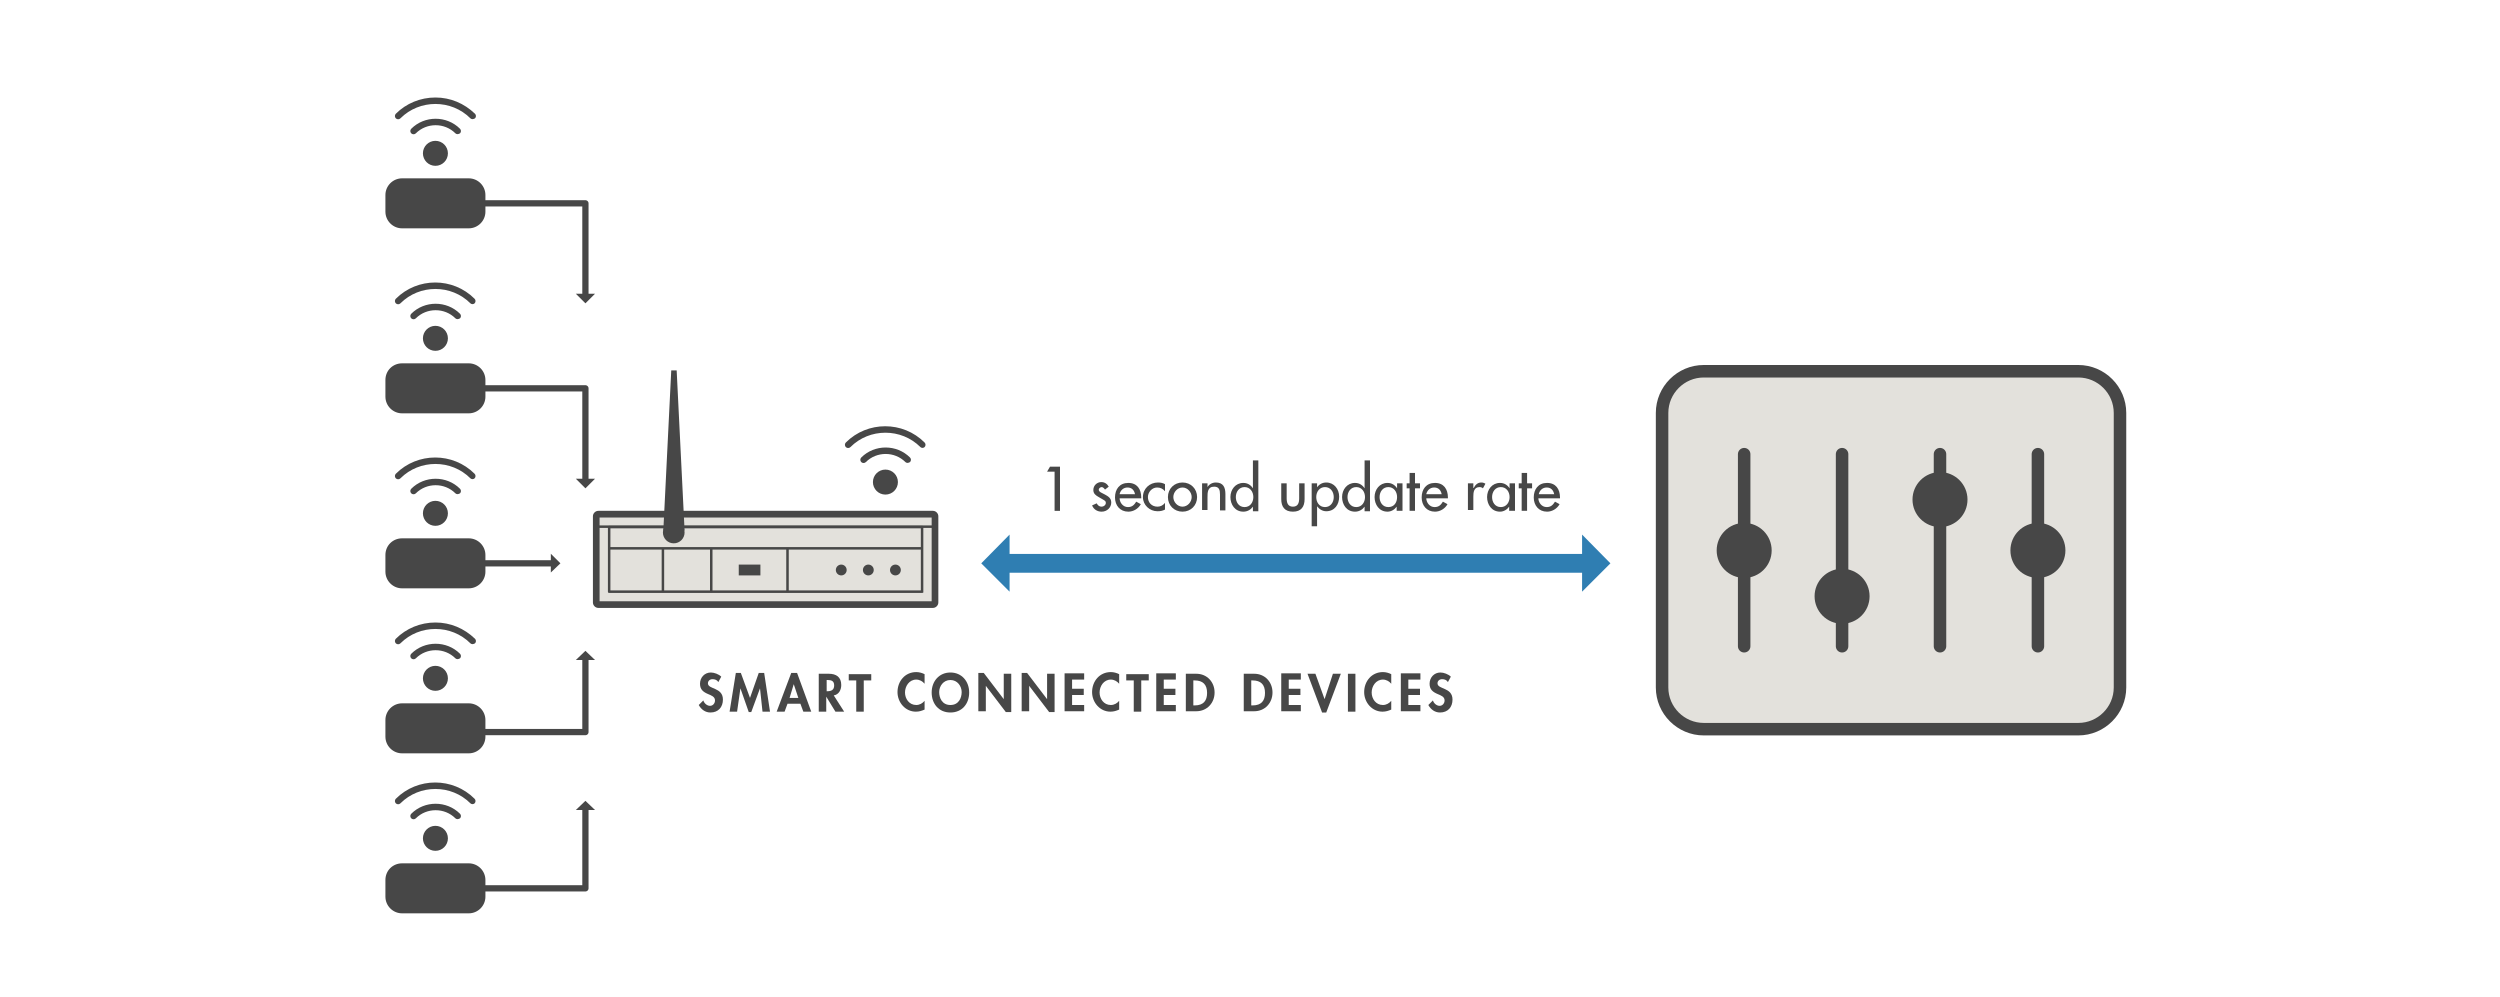 <?xml version="1.0" encoding="utf-8"?>
<!-- Generator: Adobe Illustrator 22.0.1, SVG Export Plug-In . SVG Version: 6.00 Build 0)  -->
<svg version="1.1" xmlns="http://www.w3.org/2000/svg" xmlns:xlink="http://www.w3.org/1999/xlink" x="0px" y="0px" width="600px"
	 height="239.3px" viewBox="0 0 600 239.3" style="enable-background:new 0 0 600 239.3;" xml:space="preserve">
<style type="text/css">
	.st0{fill:none;stroke:#2F7EB2;stroke-width:4.5;stroke-linecap:round;stroke-linejoin:round;}
	.st1{fill:#2F7EB2;}
	.st2{fill:#E3E1DC;}
	.st3{fill:#474747;}
	.st4{fill:none;stroke:#474747;stroke-width:1.5;stroke-linejoin:round;}
	.st5{fill:none;stroke:#474747;stroke-width:1.5;stroke-miterlimit:10;}
	.st6{fill:#D78825;}
	.st7{fill:#2E7EB2;}
	.st8{fill:none;stroke:#474747;stroke-width:3;stroke-linejoin:round;stroke-miterlimit:10;}
	.st9{fill:#FFFFFF;stroke:#474747;stroke-width:3;stroke-linejoin:round;stroke-miterlimit:10;}
	.st10{fill:#E3E1DC;stroke:#474747;stroke-width:0.75;stroke-linejoin:round;stroke-miterlimit:10;}
	.st11{fill:#FFFFFF;stroke:#474747;stroke-width:0.75;stroke-linejoin:round;stroke-miterlimit:10;}
	.st12{fill:none;stroke:#474747;stroke-width:3;stroke-miterlimit:10;}
	.st13{fill:#236092;}
	.st14{fill:none;stroke:#474747;stroke-width:3;stroke-linecap:round;stroke-miterlimit:10;}
	.st15{fill:none;}
	.st16{fill:#FFFFFF;}
	.st17{fill:none;stroke:#E3E1DC;stroke-width:3;stroke-linecap:round;stroke-miterlimit:10;}
	.st18{fill:none;stroke:#0076A8;stroke-width:0.75;stroke-miterlimit:10;}
</style>
<g id="Layer_1">
</g>
<g id="Layer_2">
</g>
<g id="Layer_3">
	<g>
		<g>
			<line class="st0" x1="241.4" y1="135.2" x2="380.6" y2="135.2"/>
			<g>
				<polygon class="st1" points="242.3,128.3 242.3,142 235.5,135.2 				"/>
			</g>
			<g>
				<polygon class="st1" points="379.7,128.3 379.7,142 386.5,135.2 				"/>
			</g>
		</g>
	</g>
	<g>
		<g>
			<polyline class="st4" points="140.5,115.2 140.5,93.2 114.3,93.2 			"/>
			<g>
				<polygon class="st3" points="138.2,114.9 142.8,114.9 140.5,117.2 				"/>
			</g>
		</g>
	</g>
	<g>
		<path class="st3" d="M172.4,163.7c-0.3-0.5-0.8-0.7-1.4-0.7c-0.6,0-1.1,0.4-1.1,1c0,1.5,3.6,0.9,3.6,3.9c0,1.8-1.1,3.1-3,3.1
			c-1.2,0-2.2-0.7-2.8-1.8l1.1-1.1c0.2,0.7,0.9,1.3,1.6,1.3c0.7,0,1.2-0.6,1.2-1.3c0-0.9-0.9-1.2-1.6-1.5c-1.2-0.5-2-1.1-2-2.5
			c0-1.5,1.1-2.7,2.6-2.7c0.8,0,1.9,0.4,2.5,1L172.4,163.7z"/>
		<path class="st3" d="M182.4,165.2L182.4,165.2l-2.1,5.7h-0.6l-2-5.7h0l-0.8,5.6h-1.8l1.5-9.3h1.2l2.2,6l2.1-6h1.3l1.4,9.3h-1.8
			L182.4,165.2z"/>
		<path class="st3" d="M189,168.9l-0.7,1.9h-1.9l3.5-9.3h1.4l3.4,9.3h-1.9l-0.7-1.9H189z M190.5,164.2L190.5,164.2l-1,3.3h2.1
			L190.5,164.2z"/>
		<path class="st3" d="M202.6,170.8h-2.1l-2.2-3.6h0v3.6h-1.8v-9.1h2.4c1.8,0,3,0.8,3,2.7c0,1.2-0.6,2.3-1.8,2.5L202.6,170.8z
			 M198.3,165.9h0.2c1,0,1.7-0.3,1.7-1.4c0-1.1-0.7-1.3-1.6-1.3h-0.2V165.9z"/>
		<path class="st3" d="M207.3,170.8h-1.8v-7.5h-1.8v-1.5h5.4v1.5h-1.8V170.8z"/>
		<path class="st3" d="M221.9,164.1c-0.5-0.6-1.2-1-2-1c-1.7,0-2.7,1.6-2.7,3.1c0,1.5,1,3,2.7,3c0.8,0,1.5-0.4,2-1v2.1
			c-0.7,0.3-1.3,0.5-2.1,0.5c-2.5,0-4.4-2.2-4.4-4.7c0-2.6,1.8-4.8,4.5-4.8c0.7,0,1.4,0.2,2,0.5V164.1z"/>
		<path class="st3" d="M228.1,171c-2.8,0-4.5-2.1-4.5-4.8c0-2.7,1.8-4.8,4.5-4.8c2.7,0,4.5,2.1,4.5,4.8
			C232.6,168.9,230.9,171,228.1,171z M228.1,163.2c-1.7,0-2.7,1.5-2.7,2.9c0,1.4,0.7,3.1,2.7,3.1c2,0,2.7-1.7,2.7-3.1
			C230.8,164.7,229.8,163.2,228.1,163.2z"/>
		<path class="st3" d="M234.8,161.5h1.3l4.8,6.3h0v-6.1h1.8v9.2h-1.3l-4.8-6.3h0v6.1h-1.8V161.5z"/>
		<path class="st3" d="M245.2,161.5h1.3l4.8,6.3h0v-6.1h1.8v9.2h-1.3l-4.8-6.3h0v6.1h-1.8V161.5z"/>
		<path class="st3" d="M257.3,163.3v2h2.8v1.5h-2.8v2.4h2.9v1.5h-4.7v-9.1h4.7v1.5H257.3z"/>
		<path class="st3" d="M268.6,164.1c-0.5-0.6-1.2-1-2-1c-1.7,0-2.7,1.6-2.7,3.1c0,1.5,1,3,2.7,3c0.8,0,1.5-0.4,2-1v2.1
			c-0.7,0.3-1.3,0.5-2.1,0.5c-2.5,0-4.4-2.2-4.4-4.7c0-2.6,1.8-4.8,4.5-4.8c0.7,0,1.4,0.2,2,0.5V164.1z"/>
		<path class="st3" d="M273.9,170.8h-1.8v-7.5h-1.8v-1.5h5.4v1.5h-1.8V170.8z"/>
		<path class="st3" d="M279.3,163.3v2h2.8v1.5h-2.8v2.4h2.9v1.5h-4.7v-9.1h4.7v1.5H279.3z"/>
		<path class="st3" d="M284.6,161.7h2.5c2.6,0,4.4,2,4.4,4.5c0,2.5-1.8,4.5-4.4,4.5h-2.5V161.7z M286.4,169.3h0.3c2.2,0,3-1.2,3-3
			c0-2-1-3-3-3h-0.3V169.3z"/>
		<path class="st3" d="M298.5,161.7h2.5c2.6,0,4.4,2,4.4,4.5c0,2.5-1.8,4.5-4.4,4.5h-2.5V161.7z M300.3,169.3h0.3c2.2,0,3-1.2,3-3
			c0-2-1-3-3-3h-0.3V169.3z"/>
		<path class="st3" d="M309.3,163.3v2h2.8v1.5h-2.8v2.4h2.9v1.5h-4.7v-9.1h4.7v1.5H309.3z"/>
		<path class="st3" d="M317.9,167.8L317.9,167.8l2-6.1h1.9l-3.5,9.3h-1l-3.5-9.3h1.9L317.9,167.8z"/>
		<path class="st3" d="M325.3,170.8h-1.8v-9.1h1.8V170.8z"/>
		<path class="st3" d="M333.9,164.1c-0.5-0.6-1.2-1-2-1c-1.7,0-2.7,1.6-2.7,3.1c0,1.5,1,3,2.7,3c0.8,0,1.5-0.4,2-1v2.1
			c-0.7,0.3-1.3,0.5-2.1,0.5c-2.5,0-4.4-2.2-4.4-4.7c0-2.6,1.8-4.8,4.5-4.8c0.7,0,1.4,0.2,2,0.5V164.1z"/>
		<path class="st3" d="M338,163.3v2h2.8v1.5H338v2.4h2.9v1.5h-4.7v-9.1h4.7v1.5H338z"/>
		<path class="st3" d="M347.5,163.7c-0.3-0.5-0.8-0.7-1.4-0.7c-0.6,0-1.1,0.4-1.1,1c0,1.5,3.6,0.9,3.6,3.9c0,1.8-1.1,3.1-3,3.1
			c-1.2,0-2.2-0.7-2.8-1.8l1.1-1.1c0.2,0.7,0.9,1.3,1.6,1.3c0.7,0,1.2-0.6,1.2-1.3c0-0.9-0.9-1.2-1.6-1.5c-1.2-0.5-2-1.1-2-2.5
			c0-1.5,1.1-2.7,2.6-2.7c0.8,0,1.9,0.4,2.5,1L347.5,163.7z"/>
	</g>
	<g>
		<circle class="st3" cx="212.5" cy="115.7" r="3"/>
		<g>
			<path class="st3" d="M217.8,111.1c-0.2,0-0.4-0.1-0.5-0.2c-2.6-2.6-6.9-2.6-9.5,0c-0.3,0.3-0.8,0.3-1.1,0s-0.3-0.8,0-1.1
				c3.2-3.2,8.5-3.2,11.7,0c0.3,0.3,0.3,0.8,0,1.1C218.2,111,218,111.1,217.8,111.1z"/>
		</g>
		<g>
			<path class="st3" d="M221.4,107.5c-0.2,0-0.4-0.1-0.5-0.2c-4.6-4.6-12.2-4.6-16.8,0c-0.3,0.3-0.8,0.3-1.1,0s-0.3-0.8,0-1.1
				c5.2-5.2,13.7-5.2,18.9,0c0.3,0.3,0.3,0.8,0,1.1C221.8,107.4,221.6,107.5,221.4,107.5z"/>
		</g>
	</g>
	<circle class="st3" cx="104.5" cy="123.2" r="3"/>
	<g>
		<path class="st3" d="M109.8,118.6c-0.2,0-0.4-0.1-0.5-0.2c-2.6-2.6-6.9-2.6-9.5,0c-0.3,0.3-0.8,0.3-1.1,0s-0.3-0.8,0-1.1
			c3.2-3.2,8.5-3.2,11.7,0c0.3,0.3,0.3,0.8,0,1.1C110.2,118.5,110,118.6,109.8,118.6z"/>
	</g>
	<g>
		<path class="st3" d="M113.4,115c-0.2,0-0.4-0.1-0.5-0.2c-4.6-4.6-12.2-4.6-16.8,0c-0.3,0.3-0.8,0.3-1.1,0s-0.3-0.8,0-1.1
			c5.2-5.2,13.7-5.2,18.9,0c0.3,0.3,0.3,0.8,0,1.1C113.8,114.9,113.6,115,113.4,115z"/>
	</g>
	<path class="st3" d="M96.5,87.2h16c2.2,0,4,1.8,4,4v4c0,2.2-1.8,4-4,4h-16c-2.2,0-4-1.8-4-4v-4C92.5,88.9,94.3,87.2,96.5,87.2z"/>
	<circle class="st3" cx="104.5" cy="81.2" r="3"/>
	<g>
		<path class="st3" d="M109.8,76.6c-0.2,0-0.4-0.1-0.5-0.2c-2.6-2.6-6.9-2.6-9.5,0c-0.3,0.3-0.8,0.3-1.1,0s-0.3-0.8,0-1.1
			c3.2-3.2,8.5-3.2,11.7,0c0.3,0.3,0.3,0.8,0,1.1C110.2,76.5,110,76.6,109.8,76.6z"/>
	</g>
	<g>
		<path class="st3" d="M113.4,73c-0.2,0-0.4-0.1-0.5-0.2c-4.6-4.6-12.2-4.6-16.8,0c-0.3,0.3-0.8,0.3-1.1,0s-0.3-0.8,0-1.1
			c5.2-5.2,13.7-5.2,18.9,0c0.3,0.3,0.3,0.8,0,1.1C113.8,72.9,113.6,73,113.4,73z"/>
	</g>
	<circle class="st3" cx="104.5" cy="162.8" r="3"/>
	<g>
		<path class="st3" d="M109.8,158.2c-0.2,0-0.4-0.1-0.5-0.2c-2.6-2.6-6.9-2.6-9.5,0c-0.3,0.3-0.8,0.3-1.1,0s-0.3-0.8,0-1.1
			c3.2-3.2,8.5-3.2,11.7,0c0.3,0.3,0.3,0.8,0,1.1C110.2,158.1,110,158.2,109.8,158.2z"/>
	</g>
	<g>
		<path class="st3" d="M113.4,154.6c-0.2,0-0.4-0.1-0.5-0.2c-4.6-4.6-12.2-4.6-16.8,0c-0.3,0.3-0.8,0.3-1.1,0s-0.3-0.8,0-1.1
			c2.5-2.5,5.9-3.9,9.5-3.9s6.9,1.4,9.5,3.9c0.3,0.3,0.3,0.8,0,1.1C113.8,154.5,113.6,154.6,113.4,154.6z"/>
	</g>
	<circle class="st3" cx="104.5" cy="201.2" r="3"/>
	<g>
		<path class="st3" d="M109.8,196.6c-0.2,0-0.4-0.1-0.5-0.2c-2.6-2.6-6.9-2.6-9.5,0c-0.3,0.3-0.8,0.3-1.1,0s-0.3-0.8,0-1.1
			c3.2-3.2,8.5-3.2,11.7,0c0.3,0.3,0.3,0.8,0,1.1C110.2,196.5,110,196.6,109.8,196.6z"/>
	</g>
	<g>
		<path class="st3" d="M113.4,193c-0.2,0-0.4-0.1-0.5-0.2c-4.6-4.6-12.2-4.6-16.8,0c-0.3,0.3-0.8,0.3-1.1,0s-0.3-0.8,0-1.1
			c5.2-5.2,13.7-5.2,18.9,0c0.3,0.3,0.3,0.8,0,1.1C113.8,192.9,113.6,193,113.4,193z"/>
	</g>
	<g>
		<g>
			<line class="st5" x1="115" y1="135.2" x2="132.5" y2="135.2"/>
			<g>
				<polygon class="st3" points="132.2,132.9 132.2,137.4 134.5,135.2 				"/>
			</g>
		</g>
	</g>
	<g>
		<g>
			<polyline class="st4" points="114.3,175.7 140.5,175.7 140.5,158.1 			"/>
			<g>
				<polygon class="st3" points="138.2,158.4 142.8,158.4 140.5,156.2 				"/>
			</g>
		</g>
	</g>
	<g>
		<g>
			<polyline class="st4" points="114.3,213.2 140.5,213.2 140.5,194.1 			"/>
			<g>
				<polygon class="st3" points="138.2,194.4 142.8,194.4 140.5,192.2 				"/>
			</g>
		</g>
	</g>
	<g>
		<g>
			<polyline class="st4" points="114.3,48.8 140.5,48.8 140.5,70.8 			"/>
			<g>
				<polygon class="st3" points="142.8,70.5 138.2,70.5 140.5,72.8 				"/>
			</g>
		</g>
	</g>
	<path class="st3" d="M96.5,42.8h16c2.2,0,4,1.8,4,4v4c0,2.2-1.8,4-4,4h-16c-2.2,0-4-1.8-4-4v-4C92.5,44.6,94.3,42.8,96.5,42.8z"/>
	<circle class="st3" cx="104.5" cy="36.8" r="3"/>
	<g>
		<path class="st3" d="M109.8,32.2c-0.2,0-0.4-0.1-0.5-0.2c-2.6-2.6-6.9-2.6-9.5,0c-0.3,0.3-0.8,0.3-1.1,0s-0.3-0.8,0-1.1
			c3.2-3.2,8.5-3.2,11.7,0c0.3,0.3,0.3,0.8,0,1.1C110.2,32.1,110,32.2,109.8,32.2z"/>
	</g>
	<g>
		<path class="st3" d="M113.4,28.6c-0.2,0-0.4-0.1-0.5-0.2c-4.6-4.6-12.2-4.6-16.8,0c-0.3,0.3-0.8,0.3-1.1,0s-0.3-0.8,0-1.1
			c2.5-2.5,5.9-3.9,9.5-3.9s6.9,1.4,9.5,3.9c0.3,0.3,0.3,0.8,0,1.1C113.8,28.5,113.6,28.6,113.4,28.6z"/>
	</g>
	<path class="st3" d="M96.5,207.2h16c2.2,0,4,1.8,4,4v4c0,2.2-1.8,4-4,4h-16c-2.2,0-4-1.8-4-4v-4C92.5,208.9,94.3,207.2,96.5,207.2z
		"/>
	<path class="st3" d="M96.5,168.8h16c2.2,0,4,1.8,4,4v4c0,2.2-1.8,4-4,4h-16c-2.2,0-4-1.8-4-4v-4C92.5,170.6,94.3,168.8,96.5,168.8z
		"/>
	<path class="st3" d="M96.5,129.2h16c2.2,0,4,1.8,4,4v4c0,2.2-1.8,4-4,4h-16c-2.2,0-4-1.8-4-4v-4C92.5,130.9,94.3,129.2,96.5,129.2z
		"/>
	<g>
		<g>
			<path class="st3" d="M223.9,145.9h-80.3c-0.7,0-1.3-0.6-1.3-1.3v-20.7c0-0.7,0.6-1.3,1.3-1.3h80.3c0.7,0,1.3,0.6,1.3,1.3v20.7
				C225.2,145.3,224.6,145.9,223.9,145.9z M144.9,143.3h77.7v-18.1h-77.7V143.3z"/>
		</g>
		<g>
			<g>
				<rect x="143.6" y="123.9" class="st2" width="80.3" height="20.7"/>
			</g>
			<g>
				<path class="st3" d="M223.9,144.9h-80.3c-0.2,0-0.3-0.1-0.3-0.3v-20.7c0-0.2,0.1-0.3,0.3-0.3h80.3c0.2,0,0.3,0.1,0.3,0.3v20.7
					C224.2,144.8,224.1,144.9,223.9,144.9z M143.9,144.3h79.7v-20.1h-79.7V144.3z"/>
			</g>
		</g>
		<g>
			<rect x="143.6" y="126.1" class="st3" width="80.3" height="0.6"/>
		</g>
		<g>
			<path class="st3" d="M221.3,142.3h-75.1c-0.2,0-0.3-0.1-0.3-0.3v-15.5c0-0.2,0.1-0.3,0.3-0.3h75.1c0.2,0,0.3,0.1,0.3,0.3V142
				C221.7,142.2,221.5,142.3,221.3,142.3z M146.5,141.7H221v-14.9h-74.5V141.7z"/>
		</g>
		<g>
			<rect x="146.2" y="131.3" class="st3" width="75.1" height="0.6"/>
		</g>
		<g>
			<rect x="158.8" y="131.7" class="st3" width="0.6" height="10.4"/>
		</g>
		<g>
			<rect x="170.4" y="131.7" class="st3" width="0.6" height="10.4"/>
		</g>
		<g>
			<rect x="188.7" y="131.7" class="st3" width="0.6" height="10.4"/>
		</g>
		<g>
			<rect x="177.3" y="135.5" class="st3" width="5.2" height="2.6"/>
		</g>
		<g>
			<circle class="st3" cx="161.7" cy="127.8" r="2.6"/>
		</g>
		<g>
			<polygon class="st3" points="159.2,127.3 161.1,88.9 162.4,88.9 164.3,127.3 			"/>
		</g>
		<g>
			<g>
				<circle class="st3" cx="208.4" cy="136.8" r="1.3"/>
			</g>
			<g>
				<circle class="st3" cx="214.9" cy="136.8" r="1.3"/>
			</g>
			<g>
				<circle class="st3" cx="201.9" cy="136.8" r="1.3"/>
			</g>
		</g>
	</g>
	<g>
		<path class="st3" d="M251.3,113.2l0.7-1.2h2.4v10.6h-1.3v-9.4H251.3z"/>
		<path class="st3" d="M265.2,117.5c-0.2-0.3-0.5-0.6-0.8-0.6c-0.3,0-0.7,0.3-0.7,0.6c0,0.6,0.8,0.8,1.5,1.2s1.5,0.8,1.5,1.9
			c0,1.2-1,2.2-2.3,2.2c-1,0-1.9-0.5-2.3-1.5l1.1-0.5c0.3,0.5,0.6,0.8,1.2,0.8c0.5,0,1-0.4,1-0.9c0-0.4-0.2-0.5-0.5-0.7l-1.2-0.7
			c-0.7-0.4-1.3-0.8-1.3-1.7c0-1.1,0.9-1.9,1.9-1.9c0.8,0,1.4,0.4,1.8,1.1L265.2,117.5z"/>
		<path class="st3" d="M268.7,119.5c0,1.1,0.8,2.2,2,2.2c1,0,1.5-0.5,2-1.3l1.1,0.6c-0.6,1.1-1.8,1.8-3,1.8c-2,0-3.2-1.5-3.2-3.4
			c0-2,1.1-3.5,3.2-3.5c2.1,0,3.1,1.5,3.1,3.5v0.2H268.7z M272.4,118.6c-0.2-1-0.8-1.6-1.8-1.6c-1,0-1.7,0.7-1.9,1.6H272.4z"/>
		<path class="st3" d="M279.6,117.9c-0.5-0.6-1.1-0.9-1.9-0.9c-1.2,0-2.2,1.1-2.2,2.3c0,1.3,0.9,2.3,2.3,2.3c0.7,0,1.3-0.3,1.8-0.9
			v1.6c-0.6,0.3-1.1,0.4-1.8,0.4c-1.9,0-3.5-1.5-3.5-3.4c0-2,1.6-3.5,3.6-3.5c0.6,0,1.2,0.1,1.7,0.4V117.9z"/>
		<path class="st3" d="M287.3,119.3c0,2-1.5,3.5-3.5,3.5s-3.5-1.5-3.5-3.5s1.5-3.5,3.5-3.5S287.3,117.3,287.3,119.3z M281.6,119.3
			c0,1.2,1,2.3,2.2,2.3c1.2,0,2.2-1.1,2.2-2.3c0-1.2-1-2.3-2.2-2.3C282.6,117,281.6,118.1,281.6,119.3z"/>
		<path class="st3" d="M289.8,116.9L289.8,116.9c0.4-0.7,1.2-1.1,2-1.1c1.8,0,2.3,1.2,2.3,2.8v3.9h-1.3v-3.8c0-1.1-0.2-1.9-1.4-1.9
			c-1.6,0-1.6,1.4-1.6,2.6v3h-1.3V116h1.3V116.9z"/>
		<path class="st3" d="M300.7,121.6L300.7,121.6c-0.5,0.7-1.3,1.2-2.3,1.2c-2,0-3.1-1.7-3.1-3.5c0-1.8,1.2-3.4,3.1-3.4
			c1,0,1.8,0.5,2.3,1.3h0v-6.7h1.3v12.2h-1.3V121.6z M300.8,119.3c0-1.3-0.8-2.4-2.1-2.4c-1.3,0-2.1,1.1-2.1,2.4
			c0,1.2,0.7,2.4,2.1,2.4C300,121.7,300.8,120.6,300.8,119.3z"/>
		<path class="st3" d="M308.8,116v3.6c0,1.1,0.3,2,1.5,2s1.5-0.9,1.5-2V116h1.3v3.8c0,1.8-0.8,3-2.8,3s-2.8-1.2-2.8-3V116H308.8z"/>
		<path class="st3" d="M316,117.1L316,117.1c0.5-0.8,1.3-1.3,2.3-1.3c1.9,0,3.1,1.6,3.1,3.4c0,1.9-1.1,3.5-3.1,3.5
			c-0.9,0-1.7-0.5-2.2-1.2h0v4.8h-1.3V116h1.3V117.1z M320.1,119.3c0-1.3-0.8-2.4-2.1-2.4c-1.3,0-2.1,1.1-2.1,2.4
			c0,1.2,0.7,2.4,2.1,2.4C319.3,121.7,320.1,120.6,320.1,119.3z"/>
		<path class="st3" d="M327.5,121.6L327.5,121.6c-0.5,0.7-1.3,1.2-2.3,1.2c-2,0-3.1-1.7-3.1-3.5c0-1.8,1.2-3.4,3.1-3.4
			c1,0,1.8,0.5,2.3,1.3h0v-6.7h1.3v12.2h-1.3V121.6z M327.6,119.3c0-1.3-0.8-2.4-2.1-2.4c-1.3,0-2.1,1.1-2.1,2.4
			c0,1.2,0.7,2.4,2.1,2.4C326.8,121.7,327.6,120.6,327.6,119.3z"/>
		<path class="st3" d="M336.5,122.6h-1.3v-1h0c-0.5,0.7-1.3,1.2-2.2,1.2c-2,0-3.1-1.7-3.1-3.5c0-1.8,1.2-3.4,3.1-3.4
			c1,0,1.8,0.5,2.3,1.3h0V116h1.3V122.6z M335.3,119.3c0-1.3-0.8-2.4-2.1-2.4c-1.3,0-2.1,1.1-2.1,2.4c0,1.2,0.7,2.4,2.1,2.4
			C334.6,121.7,335.3,120.6,335.3,119.3z"/>
		<path class="st3" d="M339.6,122.6h-1.3v-5.4h-0.7V116h0.7v-2.5h1.3v2.5h1.2v1.2h-1.2V122.6z"/>
		<path class="st3" d="M342.3,119.5c0,1.1,0.8,2.2,2,2.2c1,0,1.5-0.5,2-1.3l1.1,0.6c-0.6,1.1-1.8,1.8-3,1.8c-2,0-3.2-1.5-3.2-3.4
			c0-2,1.1-3.5,3.2-3.5c2.1,0,3.1,1.5,3.1,3.5v0.2H342.3z M346,118.6c-0.2-1-0.8-1.6-1.8-1.6c-1,0-1.7,0.7-1.9,1.6H346z"/>
		<path class="st3" d="M353.7,117.1L353.7,117.1c0.4-0.8,1-1.3,1.8-1.3c0.4,0,0.7,0.1,1,0.3l-0.6,1.1c-0.2-0.2-0.5-0.3-0.8-0.3
			c-1.4,0-1.5,1.3-1.5,2.3v3.2h-1.3V116h1.3V117.1z"/>
		<path class="st3" d="M363.5,122.6h-1.3v-1h0c-0.5,0.7-1.3,1.2-2.2,1.2c-2,0-3.1-1.7-3.1-3.5c0-1.8,1.2-3.4,3.1-3.4
			c1,0,1.8,0.5,2.3,1.3h0V116h1.3V122.6z M362.3,119.3c0-1.3-0.8-2.4-2.1-2.4c-1.3,0-2.1,1.1-2.1,2.4c0,1.2,0.7,2.4,2.1,2.4
			C361.5,121.7,362.3,120.6,362.3,119.3z"/>
		<path class="st3" d="M366.5,122.6h-1.3v-5.4h-0.7V116h0.7v-2.5h1.3v2.5h1.2v1.2h-1.2V122.6z"/>
		<path class="st3" d="M369.2,119.5c0,1.1,0.8,2.2,2,2.2c1,0,1.5-0.5,2-1.3l1.1,0.6c-0.6,1.1-1.8,1.8-3,1.8c-2,0-3.2-1.5-3.2-3.4
			c0-2,1.1-3.5,3.2-3.5c2.1,0,3.1,1.5,3.1,3.5v0.2H369.2z M373,118.6c-0.2-1-0.8-1.6-1.8-1.6c-1,0-1.7,0.7-1.9,1.6H373z"/>
	</g>
	<g>
		<g>
			<path class="st2" d="M508.8,165c0,5.5-4.5,10-10,10h-89.9c-5.5,0-10-4.5-10-10V99.1c0-5.5,4.5-10,10-10h89.9c5.5,0,10,4.5,10,10
				V165z"/>
			<path class="st8" d="M508.8,165c0,5.5-4.5,10-10,10h-89.9c-5.5,0-10-4.5-10-10V99.1c0-5.5,4.5-10,10-10h89.9c5.5,0,10,4.5,10,10
				V165z"/>
		</g>
		<g>
			<line class="st14" x1="418.6" y1="109" x2="418.6" y2="155.1"/>
			<line class="st14" x1="442.1" y1="109" x2="442.1" y2="155.1"/>
			<line class="st14" x1="465.6" y1="109" x2="465.6" y2="155.1"/>
			<line class="st14" x1="489.1" y1="109" x2="489.1" y2="155.1"/>
			<circle class="st3" cx="418.6" cy="132.1" r="6.6"/>
			<circle class="st3" cx="442.1" cy="143.1" r="6.6"/>
			<circle class="st3" cx="465.6" cy="119.9" r="6.6"/>
			<circle class="st3" cx="489.1" cy="132.1" r="6.6"/>
		</g>
	</g>
</g>
</svg>
